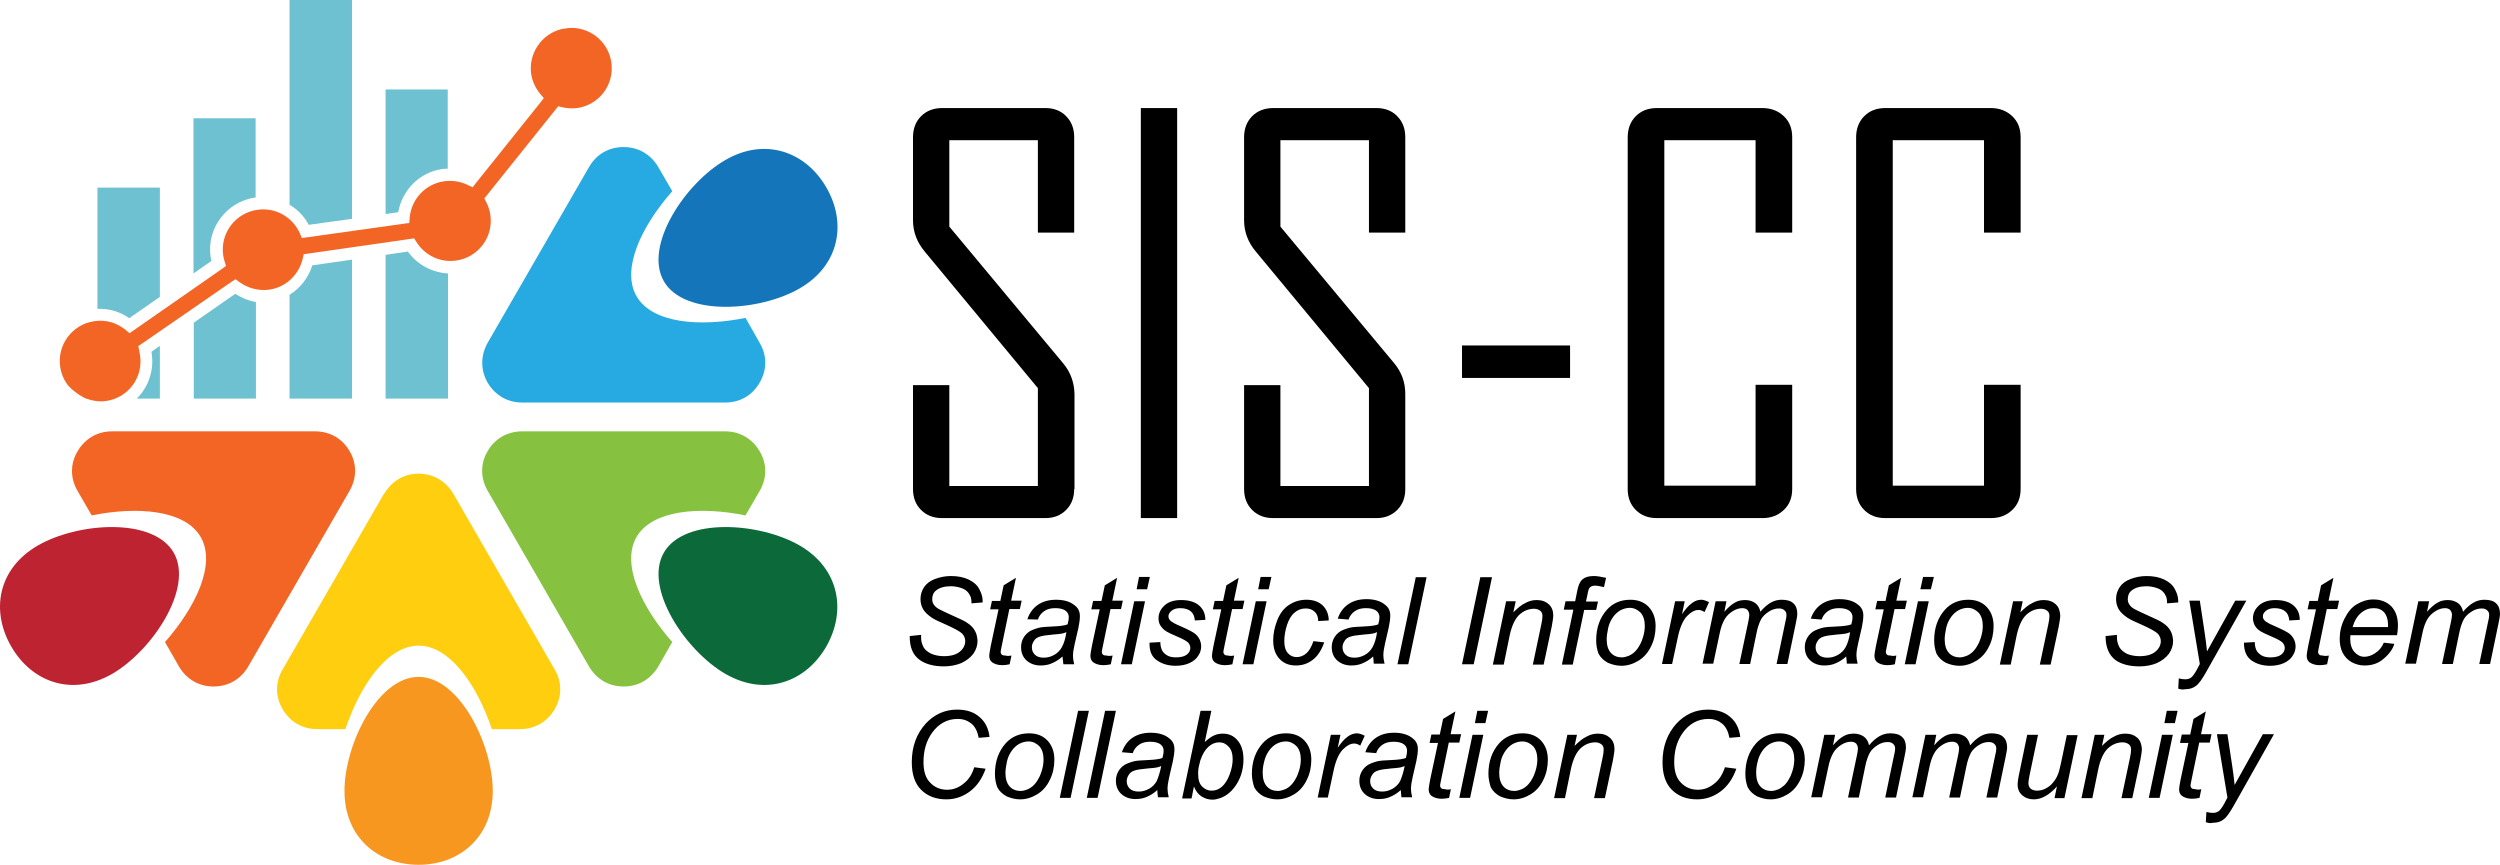 <?xml version="1.0" encoding="UTF-8"?><svg id="Ebene_2" xmlns="http://www.w3.org/2000/svg" viewBox="0 0 832.86 288.1"><defs><style>.cls-1,.cls-2,.cls-3,.cls-4,.cls-5,.cls-6,.cls-7,.cls-8,.cls-9,.cls-10{stroke-width:0px;}.cls-2{fill:#f89720;}.cls-3{fill:#27a9e1;}.cls-4{fill:#87c140;}.cls-5{fill:#6dc1d0;}.cls-6{fill:#0c6939;}.cls-7{fill:#1575ba;}.cls-8{fill:#be2332;}.cls-9{fill:#fece0f;}.cls-10{fill:#f26524;}</style></defs><g id="Layer_1"><path class="cls-1" d="m357.86,162.9c0,2.9-.9,5.2-2.7,7-1.8,1.8-4.1,2.7-6.9,2.7h-34.4c-2.9,0-5.2-.9-7-2.7s-2.7-4.1-2.7-7v-34.6h12.1v33.6h29.5v-32.6l-37.7-45.5c-2.6-3.1-3.9-6.6-3.9-10.4v-27.7c0-2.8.9-5.2,2.7-7,1.8-1.8,4.2-2.7,7-2.7h34.4c2.8,0,5.2.9,6.9,2.7,1.8,1.8,2.7,4.1,2.7,7v31.8h-12.1v-30.8h-29.5v28.8l37.9,45.5c2.5,3,3.7,6.4,3.8,10.2v31.7h-.1,0Zm34.3,9.7h-12.1V36h12.1v136.6h0Zm76-9.7c0,2.9-.9,5.2-2.7,7-1.8,1.8-4.1,2.7-6.9,2.7h-34.4c-2.9,0-5.2-.9-7-2.7s-2.7-4.1-2.7-7v-34.6h12.1v33.6h29.5v-32.6l-37.7-45.5c-2.6-3.1-3.9-6.6-3.9-10.4v-27.7c0-2.8.9-5.2,2.7-7,1.8-1.8,4.2-2.7,7-2.7h34.4c2.8,0,5.2.9,6.9,2.7,1.8,1.8,2.7,4.1,2.7,7v31.8h-12.1v-30.8h-29.5v28.8l37.9,45.5c2.5,3,3.7,6.4,3.7,10.2v31.7h0Zm54.9-37h-36v-10.8h36v10.8Zm74,37c0,2.9-.9,5.2-2.8,7-1.9,1.8-4.2,2.7-7.1,2.7h-35.2c-2.9,0-5.2-.9-7-2.7s-2.7-4.1-2.7-7V45.7c0-2.8.9-5.2,2.7-7s4.1-2.7,7-2.7h35.2c2.8,0,5.2.9,7.1,2.7,1.9,1.8,2.8,4.1,2.8,7v31.8h-12.2v-30.8h-30.4v115.1h30.4v-33.6h12.2v34.7h0Zm76.1,0c0,2.9-.9,5.2-2.8,7-1.9,1.8-4.2,2.7-7.1,2.7h-35.2c-2.9,0-5.2-.9-7-2.7s-2.7-4.1-2.7-7V45.7c0-2.8.9-5.2,2.7-7s4.1-2.7,7-2.7h35.2c2.8,0,5.2.9,7.1,2.7,1.9,1.8,2.8,4.1,2.8,7v31.8h-12.2v-30.8h-30.4v115.1h30.4v-33.6h12.2v34.7h0Zm-370.1,49l3.8-.4v1c0,1.1.3,2.1.8,3.1.5.9,1.4,1.6,2.6,2.2,1.2.5,2.6.8,4.2.8,2.3,0,4.1-.5,5.3-1.5,1.2-1,1.8-2.2,1.8-3.5,0-.9-.3-1.7-1-2.5-.7-.7-2.5-1.7-5.4-3-2.3-1-3.8-1.7-4.7-2.3-1.3-.9-2.3-1.8-2.9-2.8s-.9-2.2-.9-3.4c0-1.5.4-2.8,1.2-4,.8-1.2,2-2.1,3.6-2.7,1.6-.6,3.4-1,5.3-1,2.4,0,4.3.4,6,1.2,1.6.8,2.8,1.8,3.5,3.2.7,1.3,1.1,2.6,1.1,3.8v.6l-3.7.3c0-.8-.1-1.5-.2-1.9-.3-.8-.7-1.5-1.2-2-.6-.6-1.3-1-2.3-1.3s-2.1-.5-3.2-.5c-2.1,0-3.8.5-4.9,1.4-.9.7-1.3,1.7-1.3,2.9,0,.7.2,1.4.6,1.9.4.6,1,1.1,2,1.6.7.4,2.3,1.1,4.9,2.3,2.1.9,3.5,1.6,4.3,2.2,1.1.7,1.9,1.6,2.4,2.5.6,1,.8,2.1.9,3.4,0,1.6-.5,3-1.4,4.3-1,1.3-2.3,2.3-4,3.1-1.7.7-3.6,1.1-5.8,1.1-3.3,0-6-.7-8-2.1-2.4-1.7-3.4-4.3-3.4-8h0Zm33.9,6.5l-.6,2.9c-.9.2-1.7.3-2.5.3-1.4,0-2.6-.4-3.4-1-.6-.5-.9-1.2-.9-2.2,0-.5.2-1.5.5-3.2l2.6-12.2h-2.8l.6-2.8h2.8l1.1-5.2,4.1-2.5-1.6,7.6h3.5l-.6,2.8h-3.5l-2.4,11.6c-.3,1.5-.5,2.4-.5,2.6,0,.4.1.7.4,1,.2.2.6.3,1.2.3.7.2,1.4.1,2,0h0Zm17,.3c-1.2,1.1-2.4,1.8-3.6,2.3-1.1.5-2.4.7-3.7.7-1.9,0-3.5-.6-4.7-1.7-1.2-1.1-1.8-2.6-1.8-4.4,0-1.2.3-2.2.8-3.1.5-.9,1.2-1.6,2.1-2.2.9-.5,2-.9,3.2-1.2.8-.2,2.3-.3,4.6-.4,2.2-.1,3.9-.3,4.8-.7.3-1,.4-1.8.4-2.4,0-.8-.3-1.5-.9-2-.8-.7-2-1-3.6-1-1.5,0-2.7.3-3.7,1s-1.7,1.6-2.1,2.8l-3.5-.1c.7-2.1,1.9-3.7,3.5-4.8s3.6-1.7,6.1-1.7,4.7.6,6.2,1.9c1.2.9,1.7,2.1,1.7,3.6,0,1.1-.2,2.4-.5,3.9l-1.2,5.2c-.4,1.7-.6,3-.6,4.1,0,.7.1,1.6.4,2.8h-3.6c-.1-.7-.2-1.6-.3-2.6h0Zm1.3-8.1c-.5.2-1,.4-1.6.5s-1.5.2-2.9.3c-2.1.2-3.6.4-4.4.7-.9.3-1.5.7-1.9,1.4-.4.6-.7,1.3-.7,2.1,0,1,.3,1.8,1,2.5s1.7,1,3,1c1.2,0,2.3-.3,3.4-.9,1.1-.6,2-1.5,2.6-2.6.7-1.3,1.2-2.9,1.5-5h0Zm15.4,7.8l-.6,2.9c-.9.2-1.7.3-2.5.3-1.4,0-2.6-.4-3.4-1-.6-.5-.9-1.2-.9-2.2,0-.5.2-1.5.5-3.2l2.6-12.2h-2.8l.6-2.8h2.8l1.1-5.2,4.1-2.5-1.6,7.6h3.5l-.6,2.8h-3.5l-2.4,11.6c-.3,1.5-.5,2.4-.5,2.6,0,.4.1.7.4,1,.2.2.6.3,1.2.3.7.2,1.4.1,2,0h0Zm8-22.1l.8-4.1h3.6l-.9,4.1h-3.5Zm-5.2,25l4.4-21h3.6l-4.4,21h-3.6Zm9.5-7.2l3.6-.2c0,1,.2,1.9.5,2.6.3.7.9,1.3,1.7,1.8.8.5,1.8.7,3,.7,1.6,0,2.8-.3,3.6-.9.8-.6,1.2-1.4,1.2-2.2,0-.6-.2-1.2-.7-1.8-.5-.5-1.7-1.2-3.6-2s-3.1-1.4-3.6-1.7c-.9-.5-1.5-1.2-2-1.9s-.7-1.6-.7-2.5c0-1.7.7-3.1,2-4.3s3.2-1.8,5.5-1.8c2.6,0,4.6.6,6,1.8s2.1,2.8,2.1,4.8l-3.5.2c-.1-1.3-.5-2.3-1.3-3s-2-1.1-3.6-1.1c-1.2,0-2.2.3-2.9.9-.7.6-1,1.2-1,1.8,0,.7.3,1.2.9,1.7.4.3,1.4.9,3.1,1.6,2.7,1.2,4.5,2.1,5.2,2.8,1.1,1.1,1.7,2.4,1.7,4,0,1-.3,2.1-1,3.1-.6,1-1.6,1.8-2.9,2.4-1.3.6-2.9.9-4.6.9-2.4,0-4.5-.6-6.2-1.8-1.8-1.2-2.6-3.2-2.5-5.9h0Zm28.2,4.3l-.6,2.9c-.9.2-1.7.3-2.5.3-1.4,0-2.6-.4-3.4-1-.6-.5-.9-1.2-.9-2.2,0-.5.2-1.5.5-3.2l2.6-12.2h-2.8l.6-2.8h2.8l1.1-5.2,4.1-2.5-1.6,7.6h3.5l-.6,2.8h-3.5l-2.4,11.6c-.3,1.5-.5,2.4-.5,2.6,0,.4.1.7.4,1,.2.2.6.3,1.2.3.7.2,1.4.1,2,0h0Zm8-22.1l.8-4.1h3.6l-.9,4.1h-3.5Zm-5.2,25l4.4-21h3.6l-4.4,21h-3.6Zm23.6-7.7l3.6.4c-.9,2.6-2.2,4.6-3.8,5.8-1.7,1.3-3.5,1.9-5.6,1.9-2.3,0-4.1-.7-5.5-2.2s-2.1-3.5-2.1-6.2c0-2.3.5-4.5,1.4-6.8.9-2.2,2.2-3.9,3.9-5,1.7-1.1,3.6-1.7,5.8-1.7s4,.6,5.4,1.9c1.3,1.3,2,3,2,5l-3.5.2c0-1.3-.4-2.4-1.2-3.1-.8-.8-1.8-1.1-3-1.1-1.4,0-2.7.5-3.7,1.4-1.1.9-1.9,2.3-2.5,4.1-.6,1.9-.9,3.6-.9,5.4s.4,3.1,1.2,4c.8.9,1.8,1.3,2.9,1.3,1.2,0,2.3-.4,3.3-1.3.9-.8,1.7-2.2,2.3-4h0Zm19.9,5.1c-1.2,1.1-2.4,1.8-3.6,2.3-1.1.5-2.4.7-3.7.7-1.9,0-3.5-.6-4.7-1.7-1.2-1.1-1.8-2.6-1.8-4.4,0-1.2.3-2.2.8-3.1.5-.9,1.2-1.6,2.1-2.2.9-.5,2-.9,3.2-1.2.8-.2,2.3-.3,4.6-.4,2.2-.1,3.9-.3,4.8-.7.3-1,.4-1.8.4-2.4,0-.8-.3-1.5-.9-2-.8-.7-2-1-3.6-1-1.5,0-2.7.3-3.7,1s-1.7,1.6-2.1,2.8l-3.6-.3c.7-2.1,1.9-3.7,3.5-4.8s3.6-1.7,6.1-1.7,4.7.6,6.2,1.9c1.2.9,1.7,2.1,1.7,3.6,0,1.1-.2,2.4-.5,3.9l-1.2,5.2c-.4,1.7-.6,3-.6,4.1,0,.7.1,1.6.4,2.8h-3.6c0-.5-.1-1.4-.2-2.4h0Zm1.3-8.1c-.5.2-1,.4-1.6.5s-1.5.2-2.9.3c-2.1.2-3.6.4-4.4.7-.9.3-1.5.7-1.9,1.4-.4.6-.7,1.3-.7,2.1,0,1,.3,1.8,1,2.5s1.7,1,3,1c1.2,0,2.3-.3,3.4-.9,1.1-.6,2-1.5,2.6-2.6.7-1.3,1.2-2.9,1.5-5h0Zm6.8,10.7l6.1-29h3.6l-6.1,29h-3.6Zm21.5,0l6.1-29h3.9l-6.1,29h-3.9Zm10.3,0l4.4-21h3.2l-.8,3.7c1.4-1.4,2.7-2.5,4-3.1,1.2-.7,2.5-1,3.8-1,1.7,0,3,.5,4,1.4s1.5,2.2,1.5,3.7c0,.8-.2,2-.5,3.7l-2.7,12.7h-3.6l2.8-13.3c.3-1.3.4-2.2.4-2.9s-.2-1.3-.7-1.7-1.2-.7-2.1-.7c-1.8,0-3.5.7-4.9,2s-2.5,3.6-3.2,6.8l-2,9.8h-3.6v-.1h0Zm23,0l3.8-18.2h-3.2l.6-2.8h3.2l.6-3c.3-1.5.6-2.6,1-3.2.3-.7.9-1.2,1.6-1.6.8-.4,1.8-.6,3.1-.6.9,0,2.2.2,4,.6l-.7,3.1c-1.2-.3-2.2-.5-3-.5-.7,0-1.2.2-1.6.5-.4.3-.7,1.2-.9,2.5l-.5,2.3h4l-.6,2.8h-4l-3.8,18.2h-3.6v-.1h0Zm11.4-8c0-4.1,1.2-7.5,3.6-10.2,2-2.2,4.6-3.3,7.8-3.3,2.5,0,4.6.8,6.1,2.4,1.5,1.6,2.3,3.7,2.3,6.4,0,2.4-.5,4.7-1.5,6.7-1,2.1-2.4,3.7-4.2,4.8s-3.7,1.7-5.7,1.7c-1.6,0-3.1-.4-4.5-1-1.3-.7-2.4-1.7-3.1-3-.5-1.3-.8-2.8-.8-4.5h0Zm3.5-.3c0,2,.5,3.5,1.4,4.5s2.2,1.5,3.6,1.5c.8,0,1.5-.2,2.3-.5.7-.3,1.5-.8,2.1-1.4.6-.6,1.2-1.4,1.6-2.2.5-.8.8-1.7,1.1-2.6.4-1.3.6-2.6.6-3.8,0-1.9-.5-3.4-1.4-4.4-1-1-2.2-1.6-3.6-1.6-1.1,0-2.1.3-3.1.8-.9.5-1.8,1.3-2.5,2.3s-1.3,2.2-1.6,3.6c-.3,1.5-.5,2.7-.5,3.8h0Zm18.4,8.3l4.4-21h3.2l-.9,4.3c1.1-1.6,2.1-2.8,3.2-3.6,1-.8,2.1-1.2,3.2-1.2.7,0,1.6.3,2.6.8l-1.5,3.3c-.6-.4-1.3-.7-2-.7-1.3,0-2.5.7-3.9,2.1-1.3,1.4-2.4,3.9-3.1,7.5l-1.8,8.4h-3.4v.1h0Zm13.5,0l4.4-21h3.6l-.7,3.5c1.3-1.5,2.5-2.5,3.6-3.1,1-.6,2.2-.8,3.4-.8,1.3,0,2.4.4,3.3,1,.9.7,1.5,1.7,1.7,2.9,1.1-1.3,2.2-2.3,3.4-3s2.4-1,3.7-1c1.8,0,3.1.4,3.9,1.2.9.8,1.3,2,1.3,3.5,0,.7-.2,1.7-.5,3.2l-2.8,13.5h-3.6l2.9-13.9c.3-1.1.4-1.9.4-2.4,0-.7-.2-1.2-.7-1.6-.4-.4-1-.6-1.8-.6-1.1,0-2.2.3-3.3,1s-2,1.5-2.6,2.5c-.6,1.1-1.2,2.7-1.6,4.8l-2.1,10.2h-3.6l3-14.2c.2-1,.3-1.6.3-2.1,0-.7-.2-1.2-.6-1.7-.4-.4-1-.6-1.7-.6-1,0-2.1.3-3.2,1-1.1.7-2,1.5-2.7,2.7s-1.3,2.8-1.7,4.9l-2.1,9.9h-3.6v.2h0Zm47.9-2.6c-1.2,1.1-2.4,1.8-3.6,2.3-1.1.5-2.4.7-3.7.7-1.9,0-3.5-.6-4.7-1.7-1.2-1.1-1.8-2.6-1.8-4.4,0-1.2.3-2.2.8-3.1.5-.9,1.2-1.6,2.1-2.2.9-.5,2-.9,3.2-1.2.8-.2,2.3-.3,4.6-.4,2.2-.1,3.9-.3,4.8-.7.3-1,.4-1.8.4-2.4,0-.8-.3-1.5-.9-2-.8-.7-2-1-3.6-1-1.5,0-2.7.3-3.7,1s-1.7,1.6-2.1,2.8l-3.6-.3c.7-2.1,1.9-3.7,3.5-4.8s3.6-1.7,6.1-1.7,4.7.6,6.2,1.9c1.2.9,1.7,2.1,1.7,3.6,0,1.1-.2,2.4-.5,3.9l-1.2,5.2c-.4,1.7-.6,3-.6,4.1,0,.7.1,1.6.4,2.8h-3.6c0-.5-.1-1.4-.2-2.4h0Zm1.3-8.1c-.5.2-1,.4-1.6.5s-1.5.2-2.9.3c-2.1.2-3.6.4-4.4.7-.9.3-1.5.7-1.9,1.4-.4.6-.7,1.3-.7,2.1,0,1,.3,1.8,1,2.5s1.7,1,3,1c1.2,0,2.3-.3,3.4-.9,1.1-.6,2-1.5,2.6-2.6.7-1.3,1.2-2.9,1.5-5h0Zm15.4,7.8l-.5,2.9c-.9.2-1.7.3-2.5.3-1.4,0-2.6-.4-3.4-1-.6-.5-.9-1.2-.9-2.2,0-.5.2-1.5.5-3.2l2.6-12.2h-2.8l.6-2.8h2.8l1.1-5.2,4.1-2.5-1.6,7.6h3.5l-.6,2.8h-3.5l-2.4,11.6c-.3,1.5-.5,2.4-.5,2.6,0,.4.1.7.4,1,.2.2.6.3,1.2.3.6.2,1.3.1,1.9,0h0Zm8-22.1l.9-4.1h3.6l-1,4.1h-3.5Zm-5.2,25l4.4-21h3.6l-4.4,21h-3.6Zm9.8-8c0-4.1,1.2-7.5,3.6-10.2,2-2.2,4.6-3.3,7.8-3.3,2.5,0,4.6.8,6.1,2.4,1.5,1.6,2.3,3.7,2.3,6.4,0,2.4-.5,4.7-1.5,6.7-1,2.1-2.4,3.7-4.2,4.8s-3.7,1.7-5.7,1.7c-1.6,0-3.1-.4-4.5-1-1.3-.7-2.4-1.7-3.1-3-.5-1.3-.8-2.8-.8-4.5h0Zm3.5-.3c0,2,.5,3.5,1.4,4.5s2.2,1.5,3.6,1.5c.8,0,1.5-.2,2.3-.5.7-.3,1.5-.8,2.1-1.4.6-.6,1.2-1.4,1.6-2.2.5-.8.8-1.7,1.1-2.6.4-1.3.6-2.6.6-3.8,0-1.9-.5-3.4-1.4-4.4-1-1-2.2-1.6-3.6-1.6-1.1,0-2.1.3-3.1.8-.9.5-1.8,1.3-2.5,2.3s-1.3,2.2-1.6,3.6c-.3,1.5-.5,2.7-.5,3.8h0Zm18.4,8.3l4.4-21h3.2l-.8,3.7c1.4-1.4,2.7-2.5,4-3.1,1.2-.7,2.5-1,3.8-1,1.7,0,3,.5,4,1.4s1.4,2.2,1.5,3.7c0,.8-.2,2-.5,3.7l-2.7,12.7h-3.6l2.8-13.3c.3-1.3.4-2.2.4-2.9s-.2-1.3-.7-1.7-1.2-.7-2.1-.7c-1.8,0-3.5.7-4.9,2s-2.5,3.6-3.2,6.8l-2,9.8h-3.6v-.1h0Zm35.2-9.4l3.8-.4v1c0,1.1.3,2.1.8,3.1.5.9,1.4,1.6,2.5,2.2,1.2.5,2.6.8,4.2.8,2.3,0,4.1-.5,5.3-1.5s1.8-2.2,1.8-3.5c0-.9-.3-1.7-1-2.5-.7-.7-2.5-1.7-5.4-3-2.3-1-3.8-1.7-4.7-2.3-1.3-.9-2.3-1.8-2.9-2.8-.6-1-.9-2.2-.9-3.4,0-1.5.4-2.8,1.2-4s2-2.1,3.6-2.7c1.6-.6,3.4-1,5.3-1,2.4,0,4.3.4,6,1.2,1.6.8,2.8,1.8,3.5,3.2.7,1.3,1.1,2.6,1.1,3.8v.6l-3.7.3c0-.8-.1-1.5-.2-1.9-.3-.8-.7-1.5-1.2-2-.6-.6-1.3-1-2.3-1.3s-2.1-.5-3.2-.5c-2.1,0-3.8.5-4.9,1.4-.9.7-1.3,1.7-1.3,2.9,0,.7.2,1.4.6,1.9.4.6,1,1.1,2,1.6.7.4,2.3,1.1,4.9,2.3,2.1.9,3.5,1.6,4.3,2.2,1.1.7,1.9,1.6,2.4,2.5.6,1,.8,2.1.9,3.4,0,1.6-.5,3-1.4,4.3-1,1.3-2.3,2.3-4,3.1-1.7.7-3.6,1.1-5.8,1.1-3.3,0-6-.7-8-2.1-2.2-1.7-3.3-4.3-3.3-8h0Zm24.2,17.5l.2-3.4c.7.2,1.5.3,2.2.3s1.3-.2,1.8-.5c.6-.4,1.2-1.3,1.9-2.5l1.1-2.1-3.5-21.1h3.5l1.6,10.6c.3,2.1.6,4.2.8,6.3l9.4-16.9h3.7l-13.4,23.8c-1.3,2.3-2.4,3.9-3.4,4.6-1,.8-2.2,1.1-3.5,1.1-.8.2-1.6.1-2.4-.2h0Zm21.9-15.3l3.6-.2c0,1,.2,1.9.5,2.6.3.7.9,1.3,1.7,1.8s1.8.7,3,.7c1.6,0,2.8-.3,3.6-.9.8-.6,1.2-1.4,1.2-2.2,0-.6-.2-1.2-.7-1.8-.5-.5-1.7-1.2-3.6-2-1.9-.8-3.1-1.4-3.6-1.7-.9-.5-1.6-1.2-2-1.9s-.7-1.6-.7-2.5c0-1.7.7-3.1,2-4.3s3.2-1.8,5.5-1.8c2.6,0,4.6.6,6,1.8s2.1,2.8,2.1,4.8l-3.5.2c-.1-1.3-.5-2.3-1.3-3s-2-1.1-3.6-1.1c-1.2,0-2.2.3-2.9.9-.7.6-1,1.2-1,1.8,0,.7.3,1.2.9,1.7.4.3,1.4.9,3.1,1.6,2.7,1.2,4.5,2.1,5.2,2.8,1.1,1.1,1.7,2.4,1.7,4,0,1-.3,2.1-1,3.1-.6,1-1.6,1.8-2.9,2.4-1.3.6-2.9.9-4.6.9-2.4,0-4.5-.6-6.2-1.8s-2.5-3.2-2.5-5.9h0Zm28.3,4.3l-.6,2.9c-.9.2-1.7.3-2.5.3-1.4,0-2.6-.4-3.4-1-.6-.5-.9-1.2-.9-2.2,0-.5.2-1.5.5-3.2l2.6-12.2h-2.8l.6-2.8h2.8l1.1-5.2,4.1-2.5-1.6,7.6h3.5l-.6,2.8h-3.5l-2.4,11.6c-.3,1.5-.5,2.4-.5,2.6,0,.4.1.7.4,1,.2.2.6.3,1.2.3.7.2,1.4.1,2,0h0Zm18.3-4.3l3.5.4c-.5,1.7-1.7,3.4-3.5,4.9-1.8,1.6-3.9,2.3-6.4,2.3-1.6,0-3-.4-4.3-1.1-1.3-.7-2.3-1.8-3-3.1-.7-1.4-1-2.9-1-4.7,0-2.3.5-4.5,1.6-6.7s2.4-3.8,4.1-4.8c1.7-1,3.5-1.6,5.5-1.6,2.5,0,4.5.8,6,2.3,1.5,1.6,2.2,3.7,2.2,6.4,0,1-.1,2.1-.3,3.2h-15.5c-.1.4-.1.8-.1,1.1,0,2,.5,3.5,1.4,4.5s2,1.6,3.3,1.6c1.2,0,2.4-.4,3.6-1.2,1.3-.8,2.2-1.9,2.9-3.5h0Zm-10.4-5.2h11.8v-.8c0-1.8-.5-3.2-1.3-4.1-.9-1-2-1.4-3.5-1.4s-2.9.5-4.2,1.6c-1.2,1-2.2,2.6-2.8,4.7h0Zm17.5,12.4l4.4-21h3.6l-.7,3.5c1.3-1.5,2.5-2.5,3.6-3.1,1-.6,2.2-.8,3.4-.8,1.3,0,2.4.4,3.3,1,.9.7,1.5,1.7,1.7,2.9,1.1-1.3,2.2-2.3,3.4-3s2.4-1,3.7-1c1.8,0,3.1.4,3.9,1.2.9.8,1.3,2,1.3,3.5,0,.7-.2,1.7-.5,3.2l-2.8,13.5h-3.6l2.9-13.9c.3-1.1.4-1.9.4-2.4,0-.7-.2-1.2-.7-1.6-.4-.4-1-.6-1.8-.6-1.1,0-2.2.3-3.3,1s-2,1.5-2.6,2.5c-.6,1.1-1.2,2.7-1.6,4.8l-2.1,10.2h-3.6l3-14.2c.2-1,.3-1.6.3-2.1,0-.7-.2-1.2-.6-1.7-.4-.4-1-.6-1.7-.6-1,0-2.1.3-3.2,1-1.1.7-2,1.5-2.7,2.7s-1.3,2.8-1.7,4.9l-2.1,9.9h-3.6v.2h0Zm-476.7,34.3l3.8.5c-1.2,3.4-3,5.9-5.3,7.6s-4.9,2.6-7.8,2.6c-3.5,0-6.3-1.1-8.4-3.2s-3.1-5.2-3.1-9.2c0-5.2,1.6-9.5,4.7-12.9,2.8-3,6.3-4.6,10.4-4.6,3.1,0,5.6.8,7.5,2.5,1.9,1.6,3,3.9,3.3,6.6l-3.6.3c-.4-2.1-1.2-3.7-2.4-4.7-1.2-1-2.7-1.6-4.6-1.6-3.5,0-6.4,1.6-8.6,4.7-1.9,2.7-2.8,5.9-2.8,9.7,0,3,.7,5.3,2.2,6.8,1.5,1.6,3.4,2.4,5.7,2.4,2,0,3.8-.7,5.4-2,1.7-1.3,2.9-3.1,3.6-5.5h0Zm6.9,2.2c0-4.1,1.2-7.5,3.6-10.2,2-2.2,4.6-3.3,7.8-3.3,2.5,0,4.6.8,6.1,2.4,1.5,1.6,2.3,3.7,2.3,6.4,0,2.4-.5,4.7-1.5,6.7-1,2.1-2.4,3.7-4.2,4.8-1.8,1.1-3.7,1.7-5.7,1.7-1.6,0-3.1-.4-4.5-1-1.3-.7-2.4-1.7-3.1-3-.5-1.3-.8-2.8-.8-4.5h0Zm3.5-.3c0,2,.5,3.5,1.4,4.5s2.2,1.5,3.6,1.5c.8,0,1.5-.2,2.3-.5.7-.3,1.5-.8,2.1-1.4s1.2-1.4,1.6-2.2c.5-.8.8-1.7,1.1-2.6.4-1.3.6-2.6.6-3.8,0-1.9-.5-3.4-1.4-4.4-1-1-2.2-1.6-3.6-1.6-1.1,0-2.1.3-3.1.8-.9.5-1.8,1.3-2.5,2.3s-1.3,2.2-1.6,3.6c-.3,1.5-.5,2.7-.5,3.8h0Zm18.1,8.3l6.1-29h3.6l-6.1,29h-3.6Zm9,0l6.1-29h3.6l-6.1,29h-3.6Zm23.5-2.6c-1.2,1.1-2.4,1.8-3.6,2.3-1.1.5-2.4.7-3.7.7-1.9,0-3.5-.6-4.7-1.7s-1.8-2.6-1.8-4.4c0-1.2.3-2.2.8-3.1s1.2-1.6,2.1-2.2c.9-.5,2-.9,3.2-1.2.8-.2,2.3-.3,4.6-.4,2.2-.1,3.9-.3,4.8-.7.3-1,.4-1.8.4-2.4,0-.8-.3-1.5-.9-2-.8-.7-2-1-3.6-1-1.5,0-2.7.3-3.7,1s-1.7,1.6-2.1,2.8l-3.6-.3c.7-2.1,1.9-3.7,3.5-4.8s3.6-1.7,6.1-1.7,4.7.6,6.2,1.9c1.2.9,1.7,2.1,1.7,3.6,0,1.1-.2,2.4-.5,3.9l-1.2,5.2c-.4,1.7-.6,3-.6,4.1,0,.7.1,1.6.4,2.8h-3.6c0-.5-.2-1.3-.2-2.4h0Zm1.3-8c-.5.2-1,.4-1.6.5s-1.5.2-2.9.3c-2.1.2-3.6.4-4.4.7-.9.3-1.5.7-1.9,1.4-.4.6-.7,1.3-.7,2.1,0,1,.3,1.8,1,2.5s1.7,1,3,1c1.2,0,2.3-.3,3.4-.9s2-1.5,2.6-2.6c.6-1.4,1.1-3,1.5-5h0Zm7,10.6l6.1-29h3.6l-2.2,10.4c1.1-1,2.2-1.8,3.1-2.2s1.9-.6,2.9-.6c2,0,3.6.7,4.9,2.2s2,3.6,2,6.4c0,1.9-.3,3.6-.8,5.1s-1.2,2.8-2,3.9-1.6,1.9-2.4,2.5-1.7,1.1-2.6,1.4-1.7.5-2.5.5c-1.4,0-2.6-.4-3.7-1.1s-1.9-1.8-2.5-3.3l-.8,4h-3.1v-.2h0Zm5.3-8.6v.7c0,1.8.4,3.2,1.3,4.1s1.9,1.4,3.2,1.4c1.2,0,2.4-.4,3.4-1.3s1.9-2.2,2.6-4.1,1-3.6,1-5.1c0-1.8-.4-3.1-1.3-4.1s-1.9-1.5-3.2-1.5-2.5.5-3.6,1.5-2,2.5-2.7,4.6c-.4,1.5-.7,2.8-.7,3.8h0Zm17.9.6c0-4.1,1.2-7.5,3.6-10.2,2-2.2,4.6-3.3,7.8-3.3,2.5,0,4.6.8,6.1,2.4,1.5,1.6,2.3,3.7,2.3,6.4,0,2.4-.5,4.7-1.5,6.7-1,2.1-2.4,3.7-4.2,4.8-1.8,1.1-3.7,1.7-5.7,1.7-1.6,0-3.1-.4-4.5-1-1.3-.7-2.4-1.7-3.1-3-.4-1.3-.8-2.8-.8-4.5h0Zm3.6-.3c0,2,.5,3.5,1.4,4.5s2.2,1.5,3.6,1.5c.8,0,1.5-.2,2.3-.5s1.5-.8,2.1-1.4,1.2-1.4,1.6-2.2c.5-.8.8-1.7,1.1-2.6.4-1.3.6-2.6.6-3.8,0-1.9-.5-3.4-1.4-4.4-1-1-2.2-1.6-3.6-1.6-1.1,0-2.1.3-3.1.8-.9.5-1.8,1.3-2.5,2.3s-1.3,2.2-1.6,3.6c-.4,1.5-.5,2.7-.5,3.8h0Zm18.3,8.3l4.4-21h3.2l-.9,4.3c1.1-1.6,2.1-2.8,3.2-3.6,1-.8,2.1-1.2,3.2-1.2.7,0,1.6.3,2.6.8l-1.5,3.3c-.6-.4-1.3-.7-2-.7-1.3,0-2.5.7-3.9,2.1-1.3,1.4-2.4,3.9-3.1,7.5l-1.8,8.4h-3.4v.1h0Zm27.7-2.6c-1.2,1.1-2.4,1.8-3.6,2.3-1.1.5-2.4.7-3.7.7-1.9,0-3.5-.6-4.7-1.7s-1.8-2.6-1.8-4.4c0-1.2.3-2.2.8-3.1s1.2-1.6,2.1-2.2c.9-.5,2-.9,3.2-1.2.8-.2,2.3-.3,4.6-.4,2.2-.1,3.9-.3,4.8-.7.3-1,.4-1.8.4-2.4,0-.8-.3-1.5-.9-2-.8-.7-2-1-3.6-1-1.5,0-2.7.3-3.7,1s-1.7,1.6-2.1,2.8l-3.6-.3c.7-2.1,1.9-3.7,3.5-4.8s3.6-1.7,6.1-1.7,4.7.6,6.2,1.9c1.2.9,1.7,2.1,1.7,3.6,0,1.1-.2,2.4-.5,3.9l-1.2,5.2c-.4,1.7-.6,3-.6,4.1,0,.7.1,1.6.4,2.8h-3.6c0-.5-.1-1.3-.2-2.4h0Zm1.3-8c-.5.2-1,.4-1.6.5s-1.5.2-2.9.3c-2.1.2-3.6.4-4.4.7-.9.3-1.5.7-1.9,1.4-.4.6-.7,1.3-.7,2.1,0,1,.3,1.8,1,2.5s1.7,1,3,1c1.2,0,2.3-.3,3.4-.9s2-1.5,2.6-2.6c.6-1.4,1.1-3,1.5-5h0Zm15.4,7.7l-.6,2.9c-.9.2-1.7.3-2.5.3-1.4,0-2.6-.4-3.4-1-.6-.5-.9-1.2-.9-2.2,0-.5.2-1.5.5-3.2l2.6-12.2h-2.8l.6-2.8h2.8l1.1-5.2,4.1-2.5-1.6,7.6h3.5l-.6,2.8h-3.5l-2.4,11.6c-.3,1.5-.5,2.4-.5,2.6,0,.4.1.7.4,1,.2.2.6.3,1.2.3.7.2,1.4.2,2,0h0Zm8-22l.8-4.1h3.6l-.9,4.1h-3.5Zm-5.2,24.9l4.4-21h3.6l-4.4,21h-3.6Zm9.7-8c0-4.1,1.2-7.5,3.6-10.2,2-2.2,4.6-3.3,7.8-3.3,2.5,0,4.6.8,6.1,2.4,1.5,1.6,2.3,3.7,2.3,6.4,0,2.4-.5,4.7-1.5,6.7-1,2.1-2.4,3.7-4.2,4.8-1.8,1.1-3.7,1.7-5.7,1.7-1.6,0-3.1-.4-4.5-1-1.3-.7-2.4-1.7-3.1-3-.4-1.3-.8-2.8-.8-4.5h0Zm3.6-.3c0,2,.5,3.5,1.4,4.5s2.2,1.5,3.6,1.5c.8,0,1.5-.2,2.3-.5s1.5-.8,2.1-1.4,1.2-1.4,1.6-2.2c.5-.8.8-1.7,1.1-2.6.4-1.3.6-2.6.6-3.8,0-1.9-.5-3.4-1.4-4.4-1-1-2.2-1.6-3.6-1.6-1.1,0-2.1.3-3.1.8-.9.5-1.8,1.3-2.5,2.3s-1.3,2.2-1.6,3.6c-.3,1.5-.5,2.7-.5,3.8h0Zm18.3,8.3l4.4-21h3.2l-.8,3.7c1.4-1.4,2.7-2.5,4-3.1,1.2-.7,2.5-1,3.8-1,1.7,0,3,.5,4,1.4s1.5,2.2,1.5,3.7c0,.8-.2,2-.5,3.7l-2.7,12.7h-3.6l2.8-13.3c.3-1.3.4-2.2.4-2.9s-.2-1.3-.7-1.7-1.2-.7-2.1-.7c-1.8,0-3.5.7-4.9,2s-2.5,3.6-3.2,6.8l-2,9.8h-3.6v-.1h0Zm56.9-10.2l3.8.5c-1.2,3.4-3,5.9-5.3,7.6s-4.9,2.6-7.8,2.6c-3.5,0-6.3-1.1-8.4-3.2-2.1-2.1-3.1-5.2-3.1-9.2,0-5.2,1.6-9.5,4.7-12.9,2.8-3,6.3-4.6,10.4-4.6,3.1,0,5.6.8,7.5,2.5,1.9,1.6,3,3.9,3.3,6.6l-3.6.3c-.4-2.1-1.2-3.7-2.4-4.7s-2.7-1.6-4.6-1.6c-3.5,0-6.4,1.6-8.6,4.7-1.9,2.7-2.8,5.9-2.8,9.7,0,3,.7,5.3,2.2,6.8,1.5,1.6,3.4,2.4,5.7,2.4,2,0,3.8-.7,5.4-2,1.7-1.3,2.8-3.1,3.6-5.5h0Zm6.8,2.2c0-4.1,1.2-7.5,3.6-10.2,2-2.2,4.6-3.3,7.8-3.3,2.5,0,4.6.8,6.1,2.4,1.5,1.6,2.3,3.7,2.3,6.4,0,2.4-.5,4.7-1.5,6.7-1,2.1-2.4,3.7-4.2,4.8-1.8,1.1-3.7,1.7-5.7,1.7-1.6,0-3.1-.4-4.5-1-1.3-.7-2.4-1.7-3.1-3-.5-1.3-.8-2.8-.8-4.5h0Zm3.6-.3c0,2,.5,3.5,1.4,4.5s2.2,1.5,3.6,1.5c.8,0,1.5-.2,2.3-.5.7-.3,1.4-.8,2.1-1.4.6-.6,1.2-1.4,1.6-2.2.5-.8.8-1.7,1.1-2.6.4-1.3.6-2.6.6-3.8,0-1.9-.5-3.4-1.4-4.4-1-1-2.2-1.6-3.6-1.6-1.1,0-2.1.3-3.1.8-.9.5-1.8,1.3-2.5,2.3s-1.3,2.2-1.6,3.6c-.4,1.5-.5,2.7-.5,3.8h0Zm18.3,8.3l4.4-21h3.6l-.7,3.5c1.3-1.5,2.5-2.5,3.6-3.1,1-.6,2.2-.8,3.4-.8,1.3,0,2.4.4,3.3,1,.9.7,1.5,1.7,1.7,2.9,1.1-1.3,2.2-2.3,3.4-3s2.4-1,3.7-1c1.7,0,3.1.4,3.9,1.2.9.8,1.3,2,1.3,3.5,0,.7-.2,1.7-.5,3.2l-2.8,13.5h-3.6l2.9-13.9c.3-1.1.4-1.9.4-2.4,0-.7-.2-1.2-.7-1.6-.4-.4-1-.6-1.8-.6-1.1,0-2.2.3-3.3,1s-2,1.5-2.6,2.5c-.6,1.1-1.2,2.7-1.6,4.8l-2.1,10.2h-3.6l3-14.2c.2-1,.3-1.6.3-2.1,0-.7-.2-1.2-.6-1.7-.4-.4-1-.6-1.7-.6-1,0-2.1.3-3.2,1-1.1.7-2,1.5-2.7,2.7s-1.3,2.8-1.7,4.9l-2.1,9.9h-3.6v.2h0Zm33.7,0l4.4-21h3.6l-.7,3.5c1.3-1.5,2.5-2.5,3.6-3.1,1-.6,2.2-.8,3.4-.8,1.3,0,2.4.4,3.3,1,.9.7,1.4,1.7,1.7,2.9,1.1-1.3,2.2-2.3,3.4-3s2.4-1,3.7-1c1.7,0,3.1.4,3.9,1.2.9.8,1.3,2,1.3,3.5,0,.7-.2,1.7-.5,3.2l-2.8,13.5h-3.6l2.9-13.9c.3-1.1.4-1.9.4-2.4,0-.7-.2-1.2-.7-1.6-.4-.4-1-.6-1.8-.6-1.1,0-2.2.3-3.3,1s-2,1.5-2.6,2.5c-.6,1.1-1.2,2.7-1.6,4.8l-2.1,10.2h-3.6l3-14.2c.2-1,.3-1.6.3-2.1,0-.7-.2-1.2-.6-1.7-.4-.4-1-.6-1.7-.6-1,0-2.1.3-3.2,1-1.1.7-2,1.5-2.7,2.7s-1.3,2.8-1.7,4.9l-2.1,9.9h-3.6v.2h0Zm48.2-3.8c-2.5,2.8-5.1,4.3-7.7,4.3-1.6,0-2.9-.5-3.9-1.4s-1.5-2.1-1.5-3.4c0-.9.2-2.4.7-4.6l2.5-12.1h3.6l-2.8,13.4c-.2,1.1-.4,2-.4,2.6,0,.8.2,1.4.7,1.9.5.4,1.2.7,2.1.7,1,0,2-.2,2.9-.7,1-.5,1.8-1.1,2.5-2,.7-.8,1.3-1.8,1.7-2.9.3-.7.6-2,1-3.8l1.9-9.1h3.6l-4.4,21h-3.3l.8-3.9h0Zm8.2,3.8l4.4-21h3.2l-.8,3.7c1.4-1.4,2.7-2.5,4-3.1,1.2-.7,2.5-1,3.8-1,1.7,0,3,.5,4,1.4s1.4,2.2,1.5,3.7c0,.8-.2,2-.5,3.7l-2.7,12.7h-3.6l2.8-13.3c.3-1.3.4-2.2.4-2.9s-.2-1.3-.7-1.7-1.2-.7-2.1-.7c-1.8,0-3.5.7-4.9,2s-2.5,3.6-3.2,6.8l-2,9.8h-3.6v-.1h0Zm27.6-24.9l.8-4.1h3.6l-.9,4.1h-3.5,0Zm-5.2,24.9l4.4-21h3.6l-4.4,21h-3.6Zm17.5-2.9l-.6,2.9c-.9.2-1.7.3-2.5.3-1.4,0-2.6-.4-3.4-1-.6-.5-.9-1.2-.9-2.2,0-.5.2-1.5.5-3.2l2.6-12.2h-2.8l.6-2.8h2.8l1.1-5.2,4.1-2.5-1.6,7.6h3.5l-.6,2.8h-3.5l-2.4,11.6c-.3,1.5-.5,2.4-.5,2.6,0,.4.1.7.4,1,.2.2.6.3,1.2.3.7.2,1.4.2,2,0h0Zm1.5,11l.2-3.4c.7.2,1.5.3,2.2.3s1.3-.2,1.8-.5c.6-.4,1.2-1.3,1.9-2.5l1.1-2.1-3.5-21.1h3.5l1.6,10.6c.3,2.1.6,4.2.8,6.3l9.4-16.9h3.7l-13.4,23.8c-1.3,2.3-2.4,3.9-3.4,4.6-1,.8-2.2,1.1-3.5,1.1-.8.2-1.6.1-2.4-.2h0Z"/><path class="cls-5" d="m32.46,62.5v40.4c3.9-.2,7.6,1,10.6,3.1l10.2-7.1v-36.4h-20.8Zm20.8,52.7l-2.8,2c0,.2.1.5.1.7.8,5.7-1.2,11.1-5,14.9h7.7s0-17.6,0-17.6Zm11.2-75.8v51.7l6-4.2c-.1-.4-.2-.8-.3-1.3-1.4-9.5,5.3-18.4,14.8-19.8h.2v-26.4s-20.7,0-20.7,0Zm13.9,58.5l-13.8,9.6v25.3h20.7v-32.2c-2.5-.4-4.8-1.4-6.9-2.7h0ZM96.46,0v68.2c2.7,1.6,4.9,3.9,6.4,6.7l14.4-2V0h-20.8Zm20.8,86.5l-13.2,1.9c-1.3,4.1-4,7.6-7.6,9.8v34.6h20.8v-46.3Zm11.2-56.7v41.5l4.2-.6c1.3-7.3,7-13.3,14.7-14.4.6-.1,1.2-.1,1.8-.1v-26.4s-20.7,0-20.7,0Zm7.4,54l-7.4,1.1v47.9h20.8v-41.7c-5.4-.3-10.3-3-13.4-7.3h0Z"/><path class="cls-9" d="m105.66,242.9c-4.9,0-9-2.4-11.5-6.6-2.5-4.3-2.5-9,0-13.3l16.9-29.3,16.9-29.3h.1c2.5-4.2,6.6-6.6,11.4-6.6s9,2.4,11.5,6.6l16.9,29.3,16.9,29.3c2.5,4.2,2.5,9,0,13.3-2.5,4.2-6.6,6.6-11.5,6.6h-9.4c-5-14.8-14-27.8-24.4-27.8s-19.4,13-24.4,27.8h-9.4Z"/><path class="cls-2" d="m164.16,263.5c0-15.4-11.1-38-24.7-38s-24.7,22.5-24.7,38,11.1,24.6,24.7,24.6,24.7-9.2,24.7-24.6h0Z"/><path class="cls-4" d="m219.26,222.1c-2.5,4.2-6.6,6.6-11.5,6.6s-9-2.4-11.5-6.6l-16.9-29.3-16.9-29.3h0c-2.4-4.2-2.5-9,0-13.2,2.4-4.2,6.6-6.6,11.5-6.6h67.6c4.9,0,9,2.4,11.5,6.6,2.5,4.2,2.5,9,0,13.3l-4.7,8.1c-15.3-3.1-31.1-1.8-36.3,7.2s1.6,23.3,11.9,35l-4.7,8.2h0Z"/><path class="cls-6" d="m266.36,181.7c-13.4-7.7-38.4-9.4-45.2,2.4-6.8,11.8,7.2,32.7,20.5,40.4,13.4,7.7,26.8,2.7,33.6-9.1,6.8-11.9,4.4-26-8.9-33.7h0Z"/><path class="cls-10" d="m59.66,222.1c2.5,4.2,6.6,6.6,11.5,6.6s9-2.4,11.5-6.6l16.9-29.3,16.9-29.3h0c2.4-4.2,2.5-9,0-13.2-2.4-4.2-6.6-6.6-11.5-6.6H37.36c-4.9,0-9,2.4-11.5,6.6-2.5,4.2-2.5,9,0,13.3l4.7,8.1c15.3-3.1,31.1-1.8,36.3,7.2s-1.6,23.3-11.9,35l4.7,8.2h0Z"/><path class="cls-8" d="m12.66,181.7c13.4-7.7,38.4-9.4,45.2,2.4,6.8,11.8-7.2,32.7-20.5,40.4-13.4,7.7-26.8,2.7-33.6-9.1-6.9-11.9-4.5-26,8.9-33.7h0Z"/><path class="cls-3" d="m253.06,114.2c2.5,4.2,2.5,9,0,13.3s-6.6,6.6-11.5,6.6h-67.6c-4.9,0-9-2.4-11.5-6.6-2.4-4.2-2.4-9,0-13.3l16.9-29.3,16.9-29.3c2.5-4.3,6.6-6.6,11.5-6.6s9,2.4,11.5,6.6l4.7,8.1c-10.3,11.7-17.1,26-11.9,35,5.2,9,21,10.3,36.3,7.2l4.7,8.3h0Z"/><path class="cls-7" d="m241.66,53.3c-13.4,7.7-27.3,28.6-20.5,40.4s31.9,10.1,45.2,2.4c13.4-7.7,15.8-21.9,8.9-33.7-6.8-11.8-20.3-16.8-33.6-9.1h0Z"/><path class="cls-10" d="m191.16,9.3c6.3.4,11.6,5.1,12.5,11.5,1.1,7.4-4.1,14.2-11.4,15.2-1.7.2-3.5.1-5.1-.3l-1.2-.3-.8,1-23,28.7-.8,1,.6,1.2c.7,1.3,1.2,2.8,1.4,4.3,1.1,7.4-4.1,14.2-11.4,15.2-5.5.8-10.6-1.9-13.3-6.3l-.7-1.1-1.3.2-34.1,4.9-1.4.2-.3,1.4c-1.2,5.3-5.5,9.6-11.2,10.4-3.7.5-7.3-.6-10-2.6l-1.2-.9-1.2.8-30,20.7-1.2.8.3,1.4c.1.5.2,1.1.3,1.7,1.1,7.4-4,14.2-11.4,15.2-2.1.3-4.2,0-6.2-.7h-.1c-1.9-.7-5.3-3.1-6.6-4.9h0c-1.2-1.7-2-3.6-2.3-5.8-1.1-7.4,4.1-14.2,11.4-15.2,3.9-.6,7.6.6,10.5,3l1.2,1,1.3-.9,29.6-20.6,1.2-.9-.4-1.4c-.2-.7-.4-1.3-.5-2.1-1.1-7.4,4.1-14.2,11.4-15.2,6.2-.9,11.9,2.6,14.2,8l.6,1.4,1.5-.2,32.7-4.6,1.6-.2.1-1.6c.5-6.2,5.1-11.4,11.5-12.3,2.9-.4,5.6.1,8,1.3l1.5.7,1-1.3,21.7-27.1,1-1.3-1.1-1.3c-1.6-1.9-2.7-4.2-3.1-6.7-1-6.9,3.5-13.4,10.1-15,.2-.1.7-.1,1.3-.2,1-.2,1.9-.2,2.8-.2h0Z"/></g></svg>